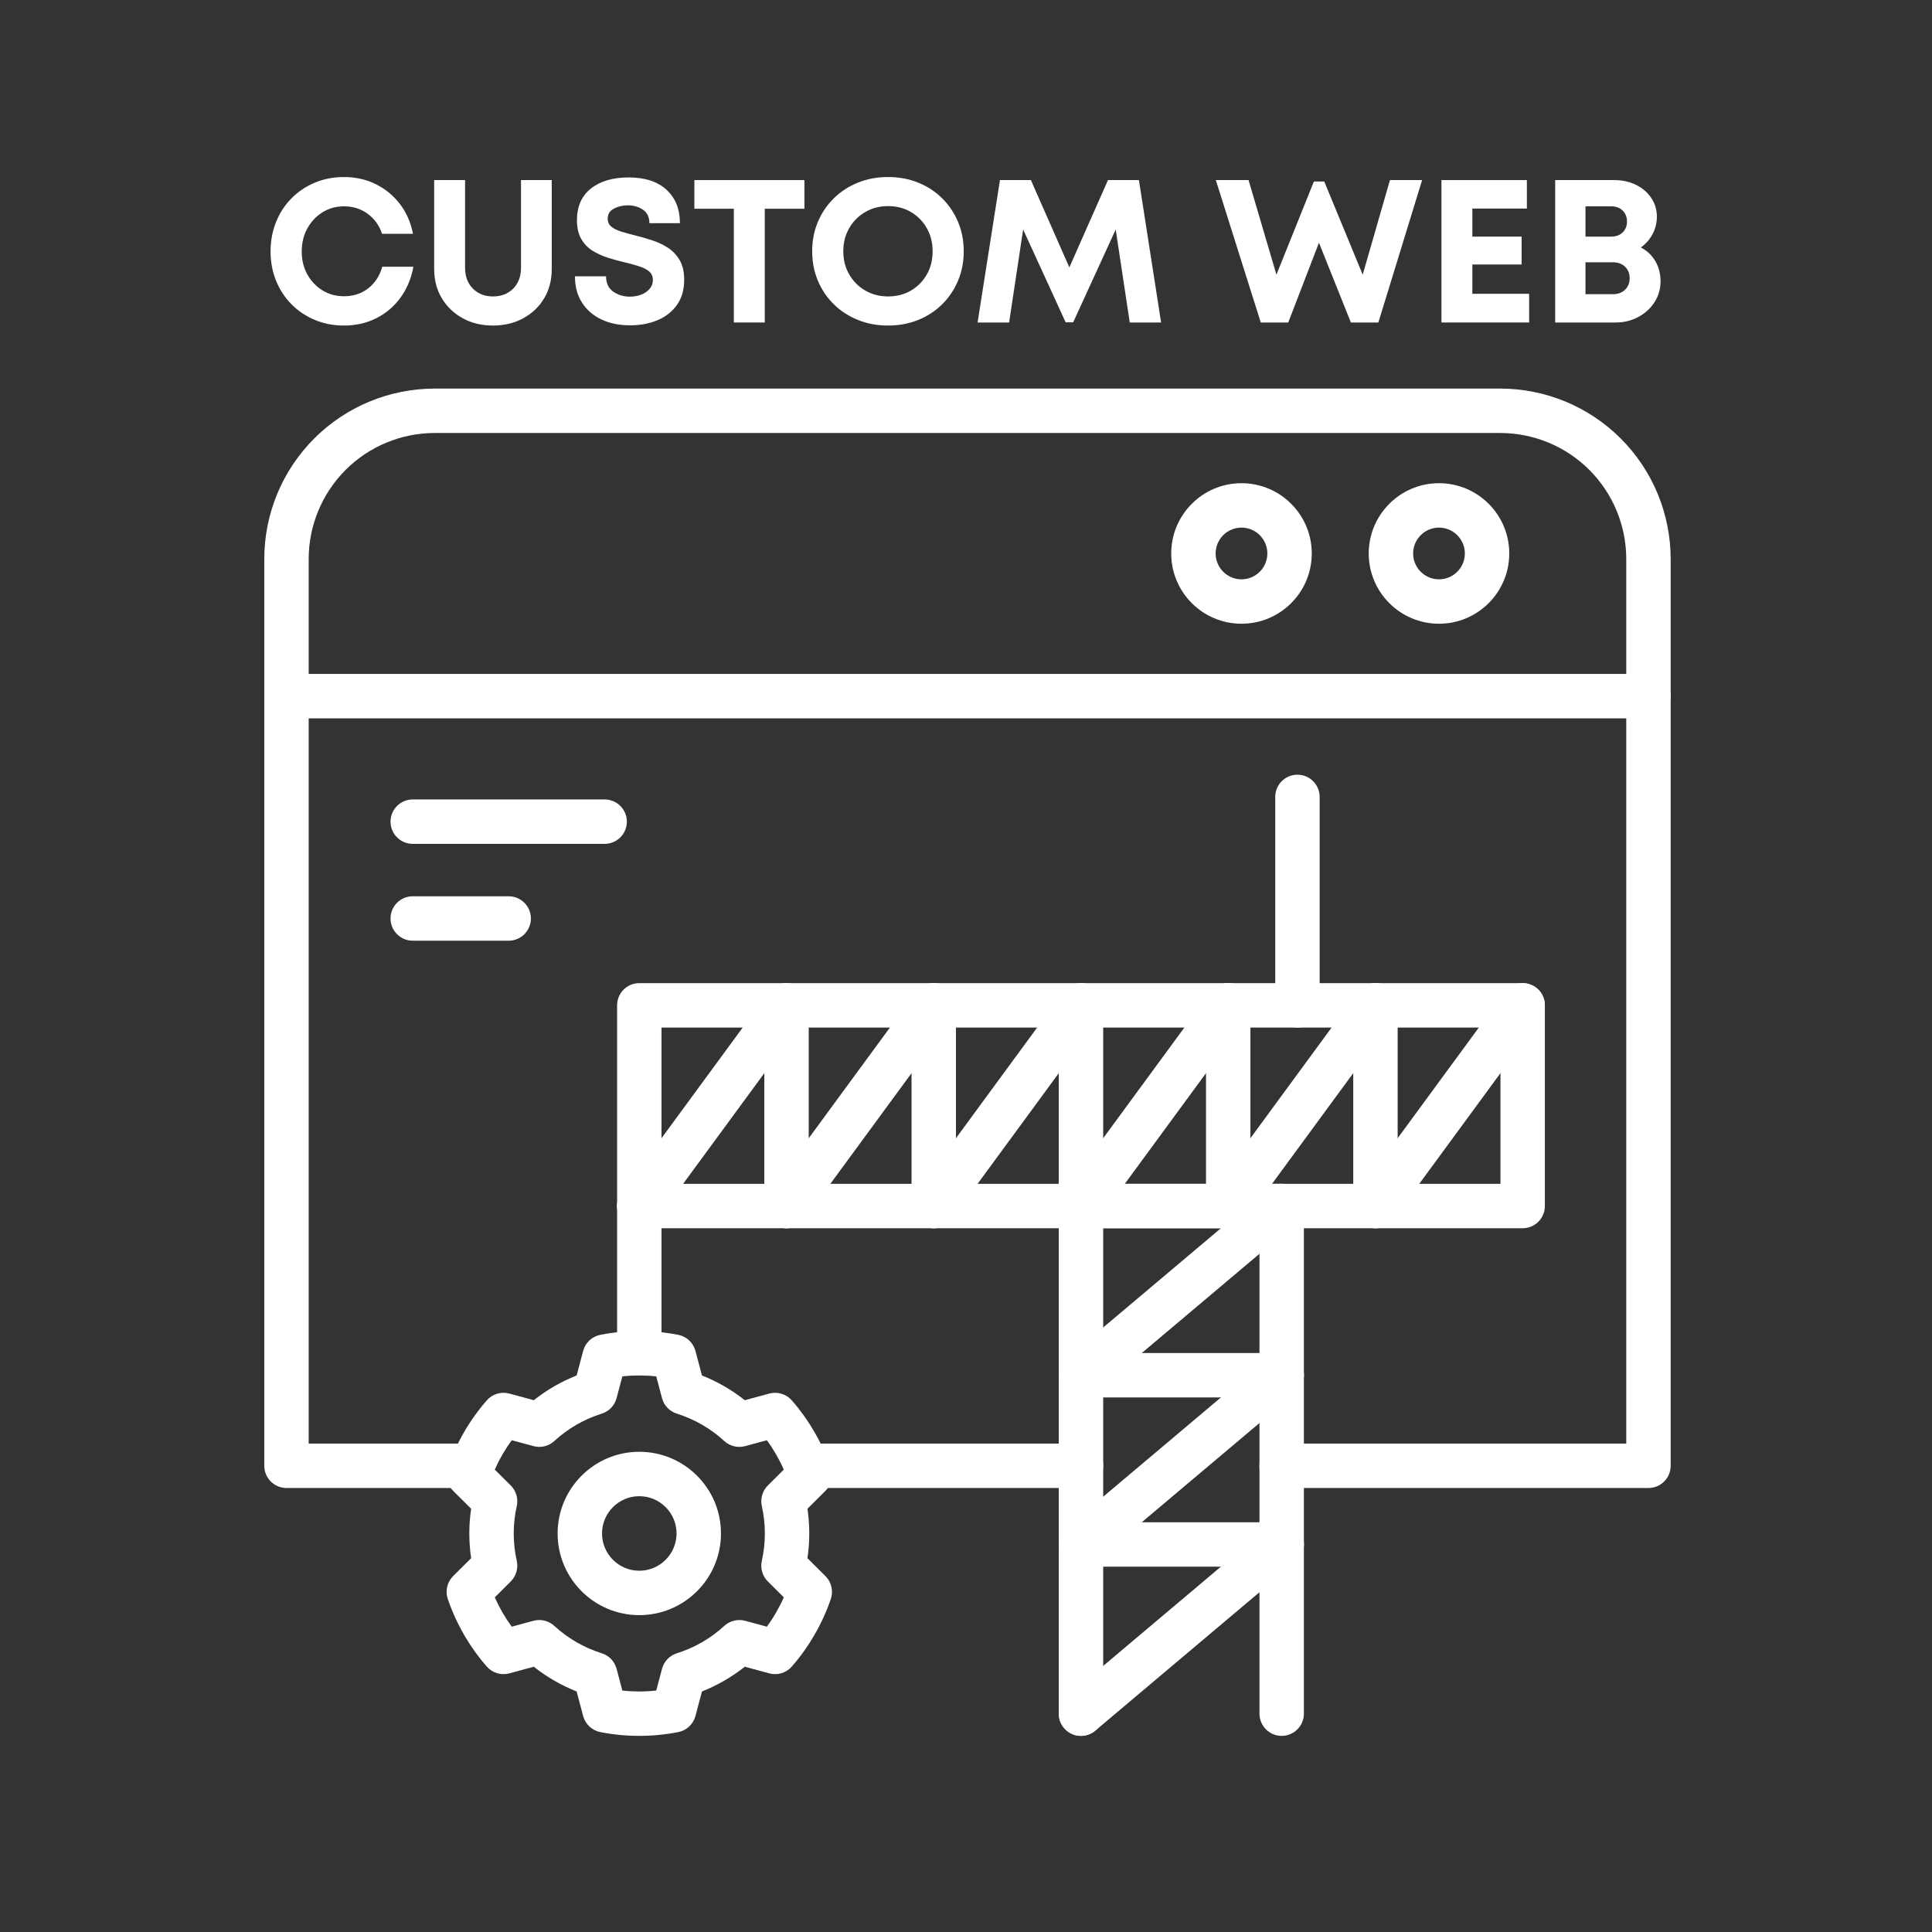 <svg version="1.0" preserveAspectRatio="xMidYMid meet" height="1080" viewBox="0 0 810 810" zoomAndPan="magnify" width="1080" xmlns:xlink="http://www.w3.org/1999/xlink" xmlns="http://www.w3.org/2000/svg"><rect x="0" y="0" width="810" height="810" fill="#333333" stroke="none"/><defs><g></g><clipPath id="9e94d57183"><path clip-rule="nonzero" d="M 110.031 162.941 L 701 162.941 L 701 624 L 110.031 624 Z M 110.031 162.941"></path></clipPath><clipPath id="e96f1d0af7"><path clip-rule="nonzero" d="M 110.031 282 L 701 282 L 701 302 L 110.031 302 Z M 110.031 282"></path></clipPath></defs><g clip-path="url(#9e94d57183)"><path fill-rule="evenodd" fill-opacity="1" d="M 537.348 623.852 L 691.125 623.852 C 696.266 623.852 700.434 619.68 700.434 614.543 L 700.434 234.383 C 700.434 215.426 692.906 197.254 679.508 183.852 C 666.105 170.445 647.926 162.918 628.977 162.918 C 519.164 162.918 292.07 162.918 182.258 162.918 C 163.309 162.918 145.129 170.445 131.727 183.852 C 118.328 197.254 110.801 215.426 110.801 234.383 L 110.801 614.543 C 110.801 619.68 114.969 623.852 120.109 623.852 L 198.004 623.852 C 203.141 623.852 207.312 619.68 207.312 614.543 C 207.312 609.402 203.141 605.23 198.004 605.23 L 129.418 605.23 C 129.418 605.23 129.418 234.383 129.418 234.383 C 129.418 220.367 134.988 206.922 144.891 197.016 C 154.805 187.105 168.242 181.535 182.258 181.535 C 292.07 181.535 519.164 181.535 628.977 181.535 C 642.992 181.535 656.43 187.105 666.344 197.016 C 676.246 206.922 681.816 220.367 681.816 234.383 L 681.816 605.23 C 681.816 605.23 537.348 605.23 537.348 605.23 C 532.211 605.23 528.039 609.402 528.039 614.543 C 528.039 619.68 532.211 623.852 537.348 623.852 Z M 338.051 623.852 L 453.211 623.852 C 458.344 623.852 462.52 619.68 462.52 614.543 C 462.52 609.402 458.344 605.23 453.211 605.23 L 338.051 605.23 C 332.91 605.23 328.742 609.402 328.742 614.543 C 328.742 619.68 332.91 623.852 338.051 623.852 Z M 338.051 623.852" fill="#ffffff"></path></g><g clip-path="url(#e96f1d0af7)"><path fill-rule="evenodd" fill-opacity="1" d="M 120.109 301.172 L 691.125 301.172 C 696.266 301.172 700.434 297 700.434 291.859 C 700.434 286.723 696.266 282.551 691.125 282.551 L 120.109 282.551 C 114.969 282.551 110.801 286.723 110.801 291.859 C 110.801 297 114.969 301.172 120.109 301.172 Z M 120.109 301.172" fill="#ffffff"></path></g><path fill-rule="evenodd" fill-opacity="1" d="M 520.496 202.582 C 504.242 202.582 491.039 215.785 491.039 232.047 C 491.039 248.301 504.242 261.504 520.496 261.504 C 536.758 261.504 549.961 248.301 549.961 232.047 C 549.961 215.785 536.758 202.582 520.496 202.582 Z M 520.496 221.203 C 526.48 221.203 531.34 226.062 531.34 232.047 C 531.34 238.023 526.48 242.883 520.496 242.883 C 514.52 242.883 509.66 238.023 509.66 232.047 C 509.66 226.062 514.52 221.203 520.496 221.203 Z M 520.496 221.203" fill="#ffffff"></path><path fill-rule="evenodd" fill-opacity="1" d="M 603.301 202.582 C 587.047 202.582 573.844 215.785 573.844 232.047 C 573.844 248.301 587.047 261.504 603.301 261.504 C 619.562 261.504 632.766 248.301 632.766 232.047 C 632.766 215.785 619.562 202.582 603.301 202.582 Z M 603.301 221.203 C 609.285 221.203 614.145 226.062 614.145 232.047 C 614.145 238.023 609.285 242.883 603.301 242.883 C 597.324 242.883 592.465 238.023 592.465 232.047 C 592.465 226.062 597.324 221.203 603.301 221.203 Z M 603.301 221.203" fill="#ffffff"></path><path fill-rule="evenodd" fill-opacity="1" d="M 173.039 353.793 L 253.504 353.793 C 258.645 353.793 262.812 349.621 262.812 344.48 C 262.812 339.344 258.645 335.172 253.504 335.172 L 173.039 335.172 C 167.902 335.172 163.73 339.344 163.73 344.48 C 163.73 349.621 167.902 353.793 173.039 353.793 Z M 173.039 353.793" fill="#ffffff"></path><path fill-rule="evenodd" fill-opacity="1" d="M 173.039 394.391 L 213.273 394.391 C 218.41 394.391 222.582 390.219 222.582 385.078 C 222.582 379.941 218.41 375.77 213.273 375.77 L 173.039 375.77 C 167.902 375.77 163.73 379.941 163.73 385.078 C 163.73 390.219 167.902 394.391 173.039 394.391 Z M 173.039 394.391" fill="#ffffff"></path><path fill-rule="evenodd" fill-opacity="1" d="M 553.27 421.496 L 553.27 334.105 C 553.27 328.965 549.098 324.793 543.957 324.793 C 538.824 324.793 534.648 328.965 534.648 334.105 L 534.648 421.496 C 534.648 426.629 538.824 430.805 543.957 430.805 C 549.098 430.805 553.27 426.629 553.27 421.496 Z M 553.27 421.496" fill="#ffffff"></path><path fill-rule="evenodd" fill-opacity="1" d="M 546.66 718.465 L 546.66 505.633 C 546.66 500.492 542.492 496.32 537.348 496.32 L 453.211 496.32 C 448.066 496.32 443.898 500.492 443.898 505.633 L 443.898 718.465 C 443.898 723.598 448.07 727.777 453.211 727.777 C 458.344 727.777 462.52 723.598 462.52 718.465 L 462.52 514.941 C 462.52 514.941 528.039 514.941 528.039 514.941 C 528.039 514.941 528.039 718.465 528.039 718.465 C 528.039 723.598 532.211 727.777 537.348 727.777 C 542.488 727.777 546.66 723.598 546.66 718.465 Z M 546.66 718.465" fill="#ffffff"></path><path fill-rule="evenodd" fill-opacity="1" d="M 258.719 505.633 C 258.719 510.777 262.887 514.941 268.027 514.941 L 638.387 514.941 C 643.527 514.941 647.695 510.777 647.695 505.633 L 647.695 421.496 C 647.695 416.348 643.527 412.184 638.387 412.184 L 268.027 412.184 C 262.887 412.184 258.719 416.348 258.719 421.496 Z M 277.336 496.32 L 277.336 430.805 C 277.336 430.805 629.078 430.805 629.078 430.805 C 629.078 430.805 629.078 496.32 629.078 496.32 Z M 277.336 496.32" fill="#ffffff"></path><path fill-rule="evenodd" fill-opacity="1" d="M 459.207 583.695 L 543.352 512.75 C 547.277 509.438 547.781 503.559 544.469 499.629 C 541.152 495.703 535.273 495.203 531.348 498.512 L 447.207 569.461 C 443.281 572.77 442.777 578.648 446.09 582.578 C 449.398 586.504 455.285 587.008 459.207 583.695 Z M 459.207 583.695" fill="#ffffff"></path><path fill-rule="evenodd" fill-opacity="1" d="M 507.426 415.984 L 445.699 500.125 C 442.66 504.266 443.559 510.102 447.699 513.141 C 451.844 516.176 457.672 515.285 460.715 511.137 L 522.441 427 C 525.48 422.852 524.582 417.023 520.441 413.984 C 516.297 410.941 510.469 411.844 507.426 415.984 Z M 507.426 415.984" fill="#ffffff"></path><path fill-rule="evenodd" fill-opacity="1" d="M 322.25 415.984 L 260.523 500.125 C 257.48 504.266 258.375 510.102 262.523 513.141 C 266.66 516.176 272.496 515.285 275.539 511.137 L 337.262 427 C 340.297 422.852 339.402 417.023 335.258 413.984 C 331.117 410.941 325.285 411.844 322.25 415.984 Z M 322.25 415.984" fill="#ffffff"></path><path fill-rule="evenodd" fill-opacity="1" d="M 459.207 654.637 L 543.352 583.695 C 547.277 580.379 547.781 574.5 544.469 570.574 C 541.152 566.645 535.273 566.148 531.348 569.461 L 447.207 640.406 C 443.281 643.711 442.777 649.59 446.09 653.52 C 449.398 657.449 455.285 657.949 459.207 654.637 Z M 459.207 654.637" fill="#ffffff"></path><path fill-rule="evenodd" fill-opacity="1" d="M 569.152 415.984 L 507.426 500.125 C 504.391 504.266 505.285 510.102 509.426 513.141 C 513.57 516.176 519.398 515.285 522.441 511.137 L 584.164 427 C 587.207 422.852 586.312 417.023 582.168 413.984 C 578.027 410.941 572.191 411.844 569.152 415.984 Z M 569.152 415.984" fill="#ffffff"></path><path fill-rule="evenodd" fill-opacity="1" d="M 383.973 415.984 L 322.25 500.125 C 319.207 504.266 320.102 510.102 324.246 513.141 C 328.387 516.176 334.223 515.285 337.262 511.137 L 398.988 427 C 402.031 422.852 401.129 417.023 396.988 413.984 C 392.844 410.941 387.016 411.844 383.973 415.984 Z M 383.973 415.984" fill="#ffffff"></path><path fill-rule="evenodd" fill-opacity="1" d="M 459.207 725.578 L 543.352 654.637 C 547.277 651.328 547.781 645.445 544.469 641.523 C 541.152 637.594 535.273 637.09 531.348 640.406 L 447.207 711.348 C 443.281 714.656 442.777 720.539 446.09 724.461 C 449.398 728.391 455.285 728.895 459.207 725.578 Z M 459.207 725.578" fill="#ffffff"></path><path fill-rule="evenodd" fill-opacity="1" d="M 630.883 415.984 L 569.152 500.125 C 566.117 504.266 567.012 510.102 571.156 513.141 C 575.297 516.176 581.129 515.285 584.164 511.137 L 645.891 427 C 648.934 422.852 648.039 417.023 643.891 413.984 C 639.754 410.941 633.918 411.844 630.883 415.984 Z M 630.883 415.984" fill="#ffffff"></path><path fill-rule="evenodd" fill-opacity="1" d="M 445.699 415.984 L 383.973 500.125 C 380.934 504.266 381.832 510.102 385.973 513.141 C 390.117 516.176 395.945 515.285 398.988 511.137 L 460.715 427 C 463.754 422.852 462.855 417.023 458.715 413.984 C 454.57 410.941 448.742 411.844 445.699 415.984 Z M 445.699 415.984" fill="#ffffff"></path><path fill-rule="evenodd" fill-opacity="1" d="M 453.211 585.883 L 537.348 585.883 C 542.488 585.883 546.66 581.715 546.66 576.574 C 546.66 571.434 542.488 567.266 537.348 567.266 L 453.211 567.266 C 448.07 567.266 443.898 571.434 443.898 576.574 C 443.898 581.715 448.07 585.883 453.211 585.883 Z M 453.211 585.883" fill="#ffffff"></path><path fill-rule="evenodd" fill-opacity="1" d="M 505.625 421.496 L 505.625 505.633 C 505.625 510.77 509.797 514.941 514.938 514.941 C 520.074 514.941 524.246 510.77 524.246 505.633 L 524.246 421.496 C 524.246 416.355 520.074 412.184 514.938 412.184 C 509.797 412.184 505.625 416.355 505.625 421.496 Z M 505.625 421.496" fill="#ffffff"></path><path fill-rule="evenodd" fill-opacity="1" d="M 443.898 421.496 L 443.898 505.633 C 443.898 510.77 448.07 514.941 453.211 514.941 C 458.344 514.941 462.52 510.77 462.52 505.633 L 462.52 421.496 C 462.52 416.355 458.344 412.184 453.211 412.184 C 448.07 412.184 443.898 416.355 443.898 421.496 Z M 443.898 421.496" fill="#ffffff"></path><path fill-rule="evenodd" fill-opacity="1" d="M 320.441 421.496 L 320.441 505.633 C 320.441 510.77 324.613 514.941 329.754 514.941 C 334.891 514.941 339.062 510.77 339.062 505.633 L 339.062 421.496 C 339.062 416.355 334.891 412.184 329.754 412.184 C 324.613 412.184 320.441 416.355 320.441 421.496 Z M 320.441 421.496" fill="#ffffff"></path><path fill-rule="evenodd" fill-opacity="1" d="M 453.211 656.828 L 537.348 656.828 C 542.488 656.828 546.66 652.656 546.66 647.516 C 546.66 642.383 542.488 638.207 537.348 638.207 L 453.211 638.207 C 448.07 638.207 443.898 642.383 443.898 647.516 C 443.898 652.656 448.07 656.828 453.211 656.828 Z M 453.211 656.828" fill="#ffffff"></path><path fill-rule="evenodd" fill-opacity="1" d="M 567.352 421.496 L 567.352 505.633 C 567.352 510.77 571.523 514.941 576.66 514.941 C 581.801 514.941 585.973 510.77 585.973 505.633 L 585.973 421.496 C 585.973 416.355 581.801 412.184 576.66 412.184 C 571.523 412.184 567.352 416.355 567.352 421.496 Z M 567.352 421.496" fill="#ffffff"></path><path fill-rule="evenodd" fill-opacity="1" d="M 382.168 421.496 L 382.168 505.633 C 382.168 510.77 386.344 514.941 391.477 514.941 C 396.617 514.941 400.789 510.77 400.789 505.633 L 400.789 421.496 C 400.789 416.355 396.617 412.184 391.477 412.184 C 386.344 412.184 382.168 416.355 382.168 421.496 Z M 382.168 421.496" fill="#ffffff"></path><path fill-rule="evenodd" fill-opacity="1" d="M 258.719 505.633 L 258.719 560.324 C 258.719 565.465 262.887 569.637 268.027 569.637 C 273.168 569.637 277.336 565.465 277.336 560.324 L 277.336 505.633 C 277.336 500.492 273.168 496.32 268.027 496.32 C 262.887 496.32 258.719 500.492 258.719 505.633 Z M 258.719 505.633" fill="#ffffff"></path><path fill-rule="evenodd" fill-opacity="1" d="M 291.574 566.391 C 290.656 562.945 287.863 560.324 284.363 559.637 C 273.574 557.52 262.477 557.52 251.691 559.637 C 248.195 560.324 245.398 562.945 244.484 566.391 L 241.762 576.668 C 235.301 579.23 229.242 582.727 223.793 587.039 C 223.793 587.039 213.527 584.258 213.527 584.258 C 210.086 583.328 206.418 584.438 204.078 587.125 C 196.848 595.41 191.301 605.02 187.742 615.422 C 186.59 618.793 187.457 622.527 189.984 625.043 L 197.523 632.539 C 196.512 639.418 196.512 646.406 197.523 653.285 C 197.523 653.285 189.984 660.781 189.984 660.781 C 187.457 663.293 186.59 667.031 187.742 670.402 C 191.301 680.805 196.848 690.41 204.078 698.699 C 206.418 701.387 210.086 702.496 213.527 701.566 L 223.793 698.785 C 229.242 703.098 235.301 706.594 241.762 709.156 C 241.762 709.156 244.484 719.434 244.484 719.434 C 245.398 722.879 248.195 725.5 251.691 726.188 C 262.477 728.305 273.574 728.305 284.363 726.188 C 287.863 725.5 290.656 722.879 291.574 719.434 L 294.293 709.156 C 300.762 706.594 306.812 703.098 312.262 698.785 C 312.262 698.785 322.527 701.566 322.527 701.566 C 325.965 702.496 329.637 701.387 331.977 698.699 C 339.207 690.41 344.754 680.805 348.316 670.402 C 349.465 667.031 348.598 663.293 346.07 660.781 L 338.527 653.285 C 339.539 646.406 339.539 639.418 338.527 632.535 C 338.527 632.539 346.07 625.043 346.07 625.043 C 348.598 622.527 349.465 618.793 348.316 615.422 C 344.754 605.02 339.207 595.41 331.977 587.125 C 329.637 584.438 325.965 583.328 322.527 584.258 L 312.262 587.039 C 306.812 582.727 300.754 579.23 294.293 576.668 C 294.293 576.668 291.574 566.391 291.574 566.391 Z M 275.133 577.051 L 277.555 586.176 C 278.375 589.266 280.719 591.727 283.766 592.68 C 291.164 594.996 297.957 598.918 303.66 604.164 C 306.012 606.324 309.309 607.129 312.398 606.293 L 321.512 603.828 C 324.316 607.664 326.699 611.793 328.617 616.137 C 328.617 616.137 321.918 622.797 321.918 622.797 C 319.656 625.051 318.703 628.309 319.398 631.43 C 321.094 638.988 321.094 646.836 319.398 654.395 C 318.703 657.516 319.656 660.773 321.918 663.027 L 328.617 669.688 C 326.699 674.031 324.316 678.16 321.512 681.996 C 321.512 681.996 312.398 679.523 312.398 679.523 C 309.309 678.695 306.012 679.5 303.66 681.66 C 297.957 686.906 291.164 690.828 283.766 693.145 C 280.719 694.098 278.375 696.555 277.555 699.641 L 275.133 708.77 C 270.41 709.281 265.645 709.281 260.922 708.77 C 260.922 708.77 258.5 699.641 258.5 699.641 C 257.68 696.555 255.336 694.098 252.285 693.145 C 244.887 690.828 238.098 686.906 232.395 681.66 C 230.043 679.5 226.746 678.695 223.66 679.523 L 214.543 681.996 C 211.746 678.16 209.363 674.031 207.438 669.688 C 207.438 669.688 214.133 663.027 214.133 663.027 C 216.398 660.773 217.348 657.516 216.656 654.395 C 214.961 646.836 214.961 638.988 216.656 631.43 C 217.348 628.309 216.398 625.051 214.133 622.797 L 207.438 616.137 C 209.363 611.793 211.746 607.664 214.543 603.828 C 214.543 603.828 223.66 606.293 223.66 606.293 C 226.746 607.129 230.043 606.324 232.395 604.164 C 238.098 598.918 244.887 594.996 252.285 592.68 C 255.336 591.727 257.68 589.266 258.5 586.176 L 260.922 577.051 C 265.645 576.543 270.41 576.543 275.133 577.051 Z M 268.027 608.668 C 249.129 608.668 233.785 624.012 233.785 642.91 C 233.785 661.812 249.129 677.152 268.027 677.152 C 286.926 677.152 302.27 661.812 302.27 642.91 C 302.27 624.012 286.926 608.668 268.027 608.668 Z M 268.027 627.289 C 276.648 627.289 283.648 634.289 283.648 642.91 C 283.648 651.531 276.648 658.535 268.027 658.535 C 259.406 658.535 252.406 651.531 252.406 642.91 C 252.406 634.289 259.406 627.289 268.027 627.289 Z M 268.027 627.289" fill="#ffffff"></path><g fill-opacity="1" fill="#ffffff"><g transform="translate(110.029, 135.205)"><g><path d="M 34.203 1.281 C 29.828 1.281 25.758 0.5 22 -1.062 C 18.25 -2.625 14.977 -4.812 12.188 -7.625 C 9.406 -10.445 7.242 -13.75 5.703 -17.531 C 4.172 -21.312 3.406 -25.391 3.406 -29.766 C 3.406 -34.203 4.172 -38.32 5.703 -42.125 C 7.242 -45.938 9.406 -49.25 12.188 -52.062 C 14.977 -54.883 18.25 -57.078 22 -58.641 C 25.758 -60.203 29.828 -60.984 34.203 -60.984 C 39.035 -60.984 43.469 -59.988 47.5 -58 C 51.539 -56.008 54.926 -53.223 57.656 -49.641 C 60.383 -46.055 62.207 -41.906 63.125 -37.188 L 50.156 -37.188 C 48.957 -40.719 46.938 -43.52 44.094 -45.594 C 41.25 -47.664 37.953 -48.703 34.203 -48.703 C 30.848 -48.703 27.832 -47.863 25.156 -46.188 C 22.488 -44.508 20.375 -42.25 18.812 -39.406 C 17.25 -36.562 16.469 -33.348 16.469 -29.766 C 16.469 -26.18 17.25 -22.984 18.812 -20.172 C 20.375 -17.359 22.488 -15.125 25.156 -13.469 C 27.832 -11.82 30.848 -11 34.203 -11 C 38.129 -11 41.516 -12.109 44.359 -14.328 C 47.203 -16.547 49.16 -19.562 50.234 -23.375 L 63.297 -23.375 C 62.379 -18.426 60.57 -14.102 57.875 -10.406 C 55.176 -6.707 51.789 -3.832 47.719 -1.781 C 43.656 0.258 39.148 1.281 34.203 1.281 Z M 34.203 1.281"></path></g></g></g><g fill-opacity="1" fill="#ffffff"><g transform="translate(175.794, 135.205)"><g><path d="M 30.875 1.281 C 26.156 1.281 21.945 0.27 18.25 -1.75 C 14.551 -3.77 11.625 -6.555 9.469 -10.109 C 7.312 -13.66 6.234 -17.77 6.234 -22.438 L 6.234 -59.703 L 19.188 -59.703 L 19.188 -23.031 C 19.188 -19.332 20.281 -16.391 22.469 -14.203 C 24.664 -12.016 27.469 -10.922 30.875 -10.922 C 34.344 -10.922 37.172 -12.016 39.359 -14.203 C 41.547 -16.391 42.641 -19.332 42.641 -23.031 L 42.641 -59.703 L 55.531 -59.703 L 55.531 -22.438 C 55.531 -17.77 54.461 -13.66 52.328 -10.109 C 50.191 -6.555 47.258 -3.77 43.531 -1.75 C 39.812 0.27 35.594 1.281 30.875 1.281 Z M 30.875 1.281"></path></g></g></g><g fill-opacity="1" fill="#ffffff"><g transform="translate(237.55, 135.205)"><g><path d="M 26.609 1.188 C 22.055 1.188 18.047 0.363 14.578 -1.281 C 11.109 -2.926 8.395 -5.285 6.438 -8.359 C 4.477 -11.43 3.5 -15.098 3.5 -19.359 L 16.547 -19.359 C 16.547 -16.461 17.555 -14.316 19.578 -12.922 C 21.598 -11.523 23.914 -10.828 26.531 -10.828 C 28.176 -10.828 29.723 -11.098 31.172 -11.641 C 32.617 -12.18 33.812 -12.977 34.75 -14.031 C 35.695 -15.082 36.172 -16.348 36.172 -17.828 C 36.172 -19.359 35.629 -20.566 34.547 -21.453 C 33.461 -22.336 32.008 -23.062 30.188 -23.625 C 28.375 -24.195 26.383 -24.738 24.219 -25.25 C 22 -25.758 19.723 -26.383 17.391 -27.125 C 15.066 -27.863 12.91 -28.844 10.922 -30.062 C 8.93 -31.289 7.336 -32.941 6.141 -35.016 C 4.941 -37.086 4.344 -39.719 4.344 -42.906 C 4.344 -48.645 6.289 -53.062 10.188 -56.156 C 14.082 -59.258 19.359 -60.812 26.016 -60.812 C 32.836 -60.812 38.125 -59.094 41.875 -55.656 C 45.633 -52.219 47.516 -47.539 47.516 -41.625 L 34.719 -41.625 C 34.719 -44.188 33.805 -46.078 31.984 -47.297 C 30.16 -48.516 28.055 -49.125 25.672 -49.125 C 23.566 -49.125 21.633 -48.672 19.875 -47.766 C 18.113 -46.859 17.234 -45.438 17.234 -43.5 C 17.234 -42.082 17.758 -40.957 18.812 -40.125 C 19.863 -39.301 21.254 -38.617 22.984 -38.078 C 24.723 -37.547 26.645 -37.02 28.75 -36.5 C 31.02 -35.938 33.348 -35.27 35.734 -34.5 C 38.129 -33.727 40.348 -32.688 42.391 -31.375 C 44.441 -30.07 46.102 -28.336 47.375 -26.172 C 48.656 -24.016 49.297 -21.289 49.297 -18 C 49.297 -13.676 48.258 -10.094 46.188 -7.25 C 44.113 -4.406 41.367 -2.285 37.953 -0.891 C 34.547 0.492 30.766 1.188 26.609 1.188 Z M 26.609 1.188"></path></g></g></g><g fill-opacity="1" fill="#ffffff"><g transform="translate(289.24, 135.205)"><g><path d="M 48.016 -59.703 L 48.016 -47.688 L 31.391 -47.688 L 31.391 0 L 18.422 0 L 18.422 -47.688 L 1.875 -47.688 L 1.875 -59.703 Z M 48.016 -59.703"></path></g></g></g><g fill-opacity="1" fill="#ffffff"><g transform="translate(337.178, 135.205)"><g><path d="M 35.141 1.281 C 30.586 1.281 26.379 0.5 22.516 -1.062 C 18.648 -2.625 15.281 -4.812 12.406 -7.625 C 9.539 -10.445 7.312 -13.75 5.719 -17.531 C 4.125 -21.312 3.328 -25.422 3.328 -29.859 C 3.328 -34.285 4.125 -38.391 5.719 -42.172 C 7.312 -45.953 9.539 -49.25 12.406 -52.062 C 15.281 -54.883 18.648 -57.078 22.516 -58.641 C 26.379 -60.203 30.586 -60.984 35.141 -60.984 C 39.691 -60.984 43.898 -60.203 47.766 -58.641 C 51.629 -57.078 54.984 -54.883 57.828 -52.062 C 60.672 -49.25 62.891 -45.953 64.484 -42.172 C 66.078 -38.391 66.875 -34.285 66.875 -29.859 C 66.875 -25.422 66.078 -21.312 64.484 -17.531 C 62.891 -13.75 60.672 -10.445 57.828 -7.625 C 54.984 -4.812 51.629 -2.625 47.766 -1.062 C 43.898 0.5 39.691 1.281 35.141 1.281 Z M 35.141 -10.922 C 38.723 -10.922 41.922 -11.742 44.734 -13.391 C 47.547 -15.035 49.766 -17.281 51.391 -20.125 C 53.016 -22.969 53.828 -26.211 53.828 -29.859 C 53.828 -33.441 53.016 -36.664 51.391 -39.531 C 49.766 -42.406 47.547 -44.664 44.734 -46.312 C 41.922 -47.969 38.723 -48.797 35.141 -48.797 C 31.617 -48.797 28.438 -47.969 25.594 -46.312 C 22.75 -44.664 20.5 -42.406 18.844 -39.531 C 17.195 -36.664 16.375 -33.441 16.375 -29.859 C 16.375 -26.273 17.195 -23.047 18.844 -20.172 C 20.5 -17.297 22.75 -15.035 25.594 -13.391 C 28.438 -11.742 31.617 -10.922 35.141 -10.922 Z M 35.141 -10.922"></path></g></g></g><g fill-opacity="1" fill="#ffffff"><g transform="translate(406.781, 135.205)"><g><path d="M 80.016 0 L 66.875 0 L 60.984 -38.984 L 43.156 -0.078 L 40 -0.078 L 22.172 -38.984 L 16.297 0 L 3.078 0 L 12.453 -59.703 L 25.422 -59.703 L 41.547 -23.109 L 57.75 -59.703 L 70.719 -59.703 Z M 80.016 0"></path></g></g></g><g fill-opacity="1" fill="#ffffff"><g transform="translate(489.947, 135.205)"><g></g></g></g><g fill-opacity="1" fill="#ffffff"><g transform="translate(508.712, 135.205)"><g><path d="M 74.031 -59.703 L 87.516 -59.703 L 69.172 0 L 57.656 0 L 44.266 -33.438 L 31.391 0 L 19.875 0 L 1.031 -59.703 L 14.75 -59.703 L 26.438 -20.047 L 42.141 -59.109 L 46.484 -59.109 L 62.609 -20.047 Z M 74.031 -59.703"></path></g></g></g><g fill-opacity="1" fill="#ffffff"><g transform="translate(597.507, 135.205)"><g><path d="M 19.781 -12.031 L 43.594 -12.031 L 43.594 0 L 6.828 0 L 6.828 -59.703 L 42.641 -59.703 L 42.641 -47.766 L 19.781 -47.766 L 19.781 -36 L 40.438 -36 L 40.438 -24.312 L 19.781 -24.312 Z M 19.781 -12.031"></path></g></g></g><g fill-opacity="1" fill="#ffffff"><g transform="translate(645.189, 135.205)"><g><path d="M 42.734 -31.469 C 45.348 -30.102 47.379 -28.18 48.828 -25.703 C 50.273 -23.234 51 -20.41 51 -17.234 C 51 -14.047 50.16 -11.145 48.484 -8.531 C 46.805 -5.914 44.531 -3.836 41.656 -2.297 C 38.789 -0.766 35.656 0 32.25 0 L 6.828 0 L 6.828 -59.703 L 31.562 -59.703 C 34.969 -59.703 38.02 -59.035 40.719 -57.703 C 43.426 -56.367 45.562 -54.535 47.125 -52.203 C 48.688 -49.867 49.469 -47.254 49.469 -44.359 C 49.469 -41.797 48.867 -39.375 47.672 -37.094 C 46.484 -34.82 44.836 -32.945 42.734 -31.469 Z M 36.938 -42.312 C 36.938 -44.188 36.336 -45.719 35.141 -46.906 C 33.941 -48.102 32.32 -48.703 30.281 -48.703 L 19.531 -48.703 L 19.531 -36 L 30.281 -36 C 32.32 -36 33.941 -36.594 35.141 -37.781 C 36.336 -38.977 36.938 -40.488 36.938 -42.312 Z M 30.969 -11.859 C 33.125 -11.859 34.844 -12.484 36.125 -13.734 C 37.406 -14.984 38.047 -16.602 38.047 -18.594 C 38.047 -20.531 37.406 -22.125 36.125 -23.375 C 34.844 -24.625 33.125 -25.25 30.969 -25.25 L 19.531 -25.25 L 19.531 -11.859 Z M 30.969 -11.859"></path></g></g></g></svg>